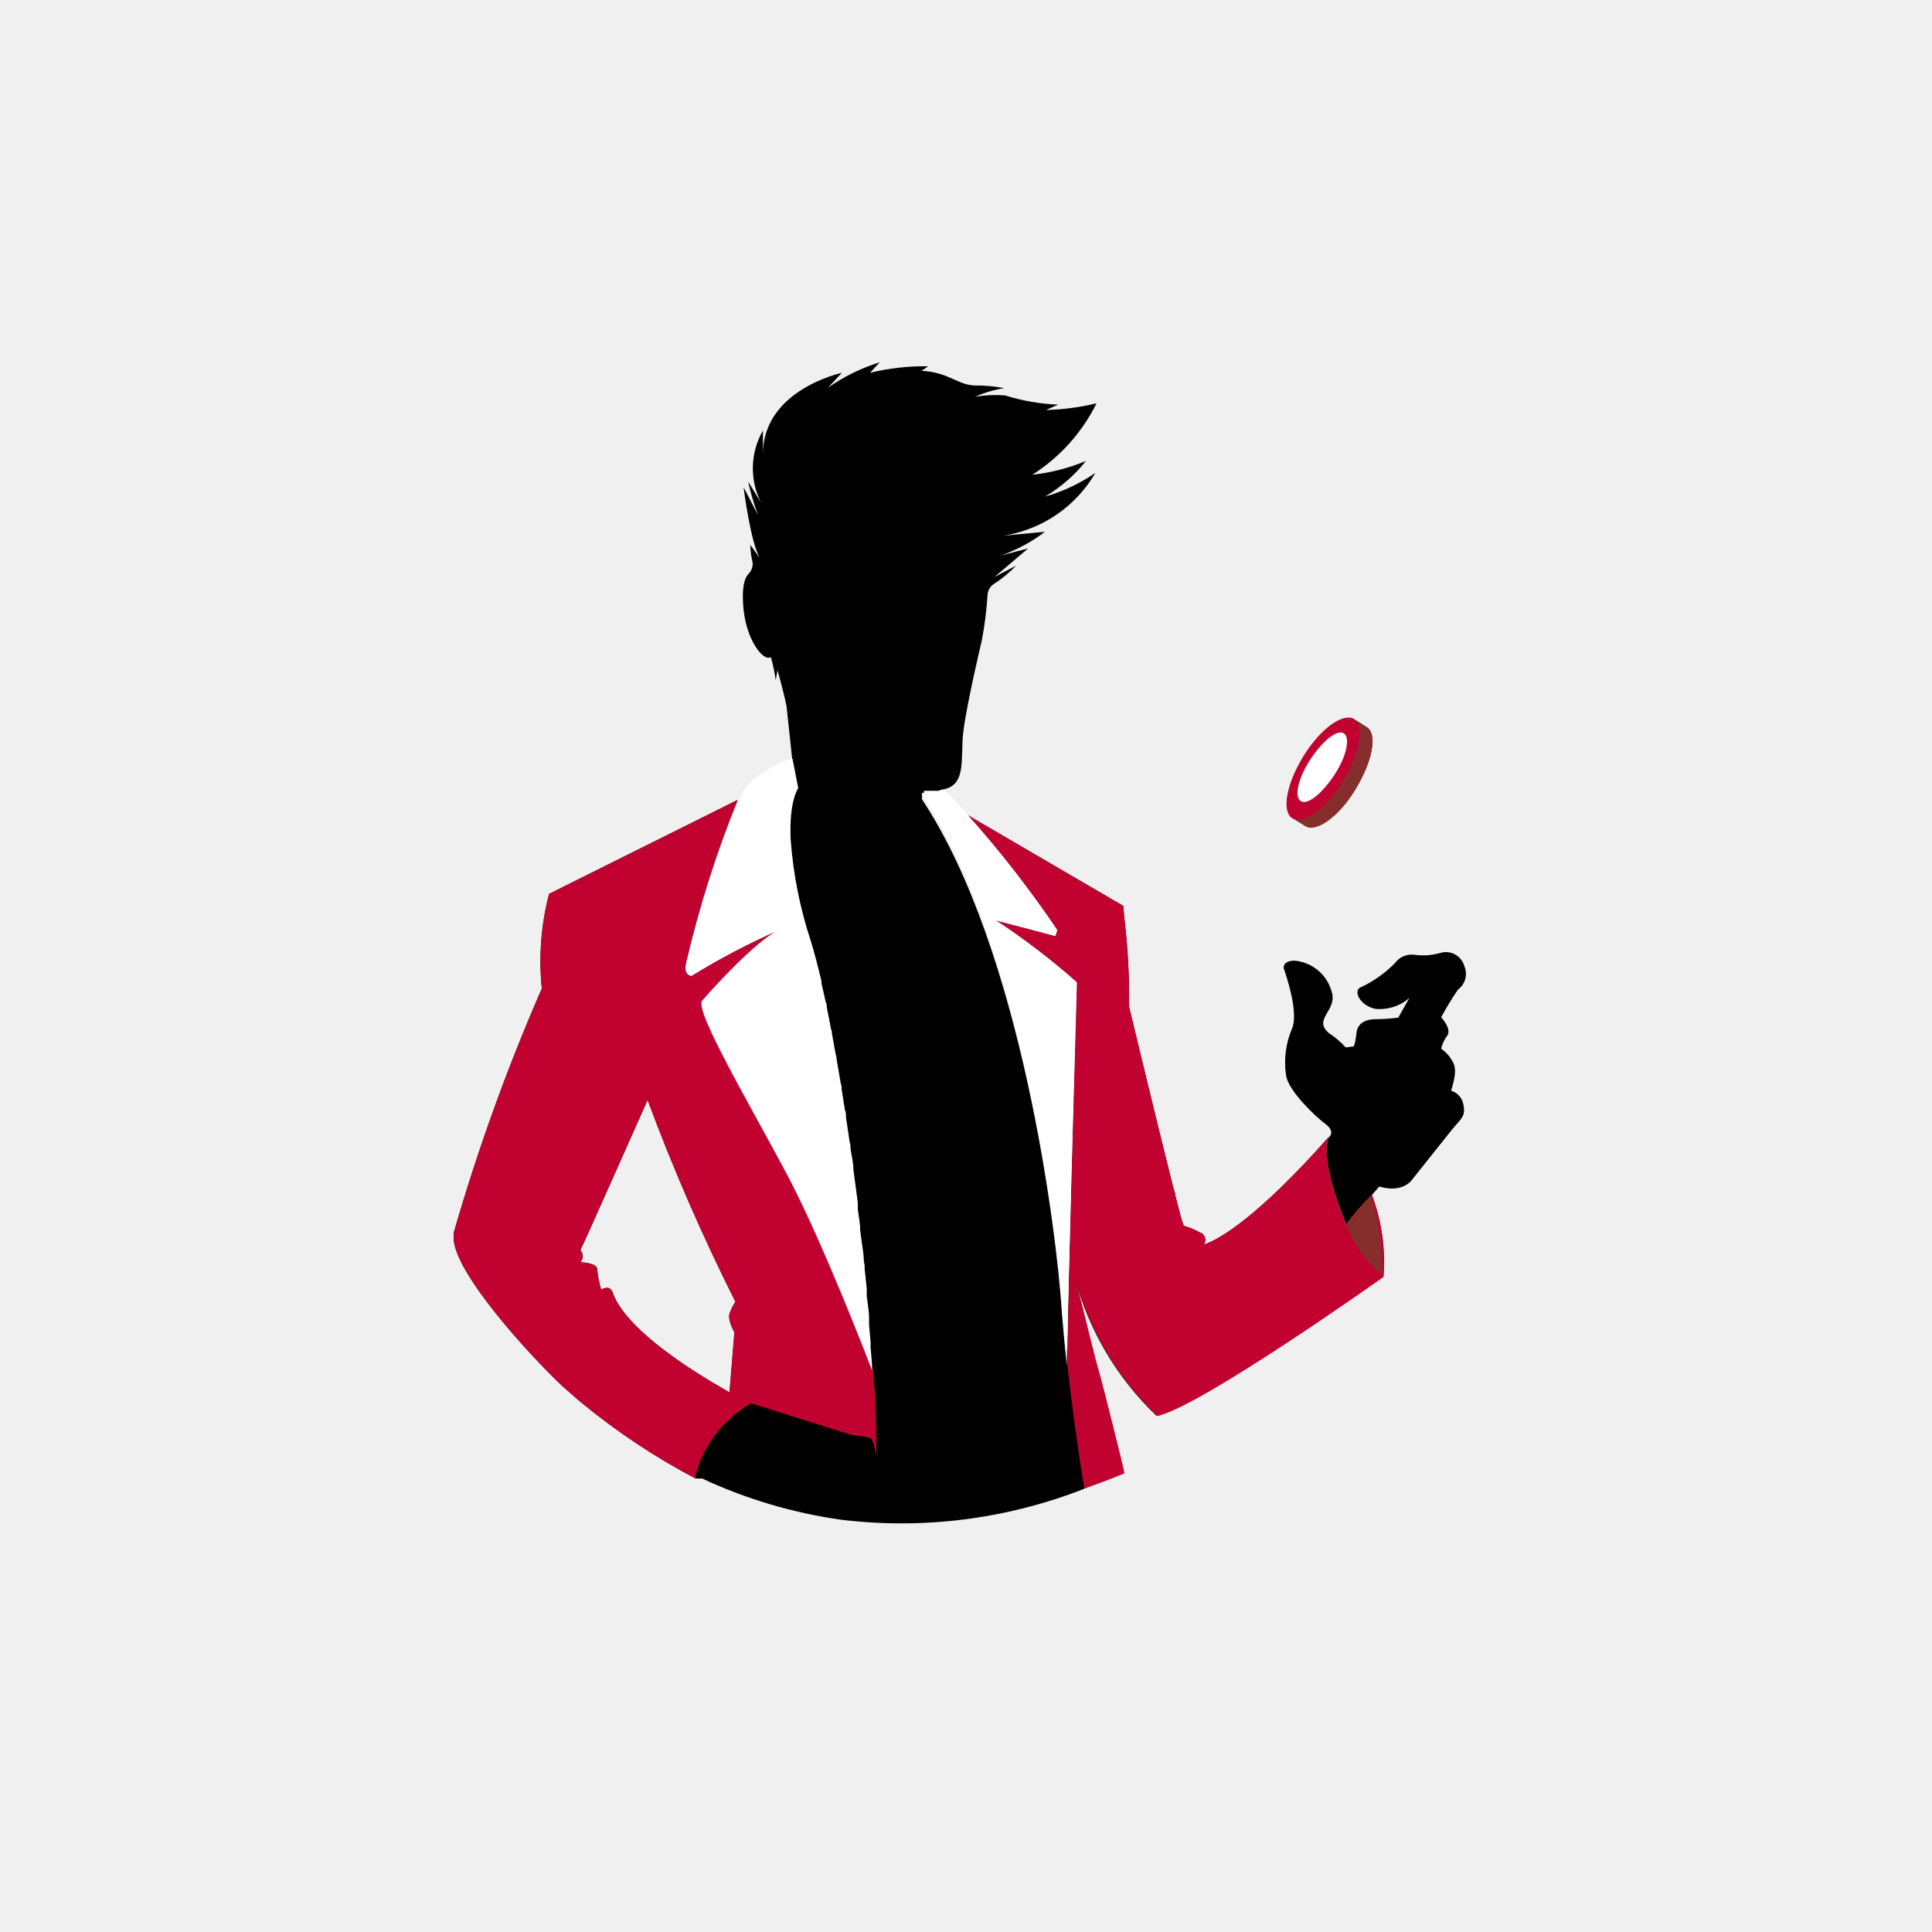 <?xml version="1.0" encoding="UTF-8"?>
<svg xmlns="http://www.w3.org/2000/svg" width="64" height="64" viewBox="0 0 64 64" fill="none">
  <rect width="64" height="64" fill="#F0F0F0"></rect>
  <g clip-path="url(#clip0_4464_15074)">
    <path d="M35.902 49.312C35.902 49.312 36.403 49.134 36.916 48.933L37.234 48.805C37.234 48.738 36.515 45.863 36.414 45.523C36.18 44.721 35.857 43.295 35.679 42.648C35.629 42.448 35.601 42.32 35.601 42.32C36.064 44.069 37.004 45.657 38.315 46.905C39.742 46.615 45.818 42.297 45.818 42.297C45.894 41.375 45.767 40.447 45.444 39.579C45.128 39.88 44.84 40.21 44.586 40.565C43.61 38.141 44.028 37.651 44.028 37.651C41.637 40.359 40.394 41.027 40.01 41.178C39.969 41.198 39.926 41.213 39.881 41.222C39.912 41.18 39.929 41.129 39.932 41.077C39.929 41.031 39.915 40.985 39.892 40.945C39.869 40.904 39.837 40.87 39.798 40.843H39.77C39.597 40.738 39.409 40.659 39.213 40.609C39.166 40.485 39.127 40.359 39.096 40.23C39.051 40.069 39.001 39.863 38.939 39.629C38.939 39.534 38.889 39.428 38.861 39.322C38.332 37.222 37.401 33.35 37.401 33.35C37.413 32.419 37.367 31.489 37.262 30.564C37.228 30.23 37.206 30.007 37.206 30.007L32.05 26.998C33.13 28.201 34.126 29.477 35.032 30.815L34.965 31.015L32.959 30.458C33.913 31.082 34.82 31.775 35.673 32.531C35.673 32.531 35.389 42.481 35.361 44.788L35.172 43.412C34.999 40.799 33.851 31.478 30.54 26.475V26.268C30.746 26.262 30.951 26.238 31.153 26.196L31.119 26.168C32.061 26.085 31.799 25.16 31.911 24.24C32.022 23.321 32.524 21.215 32.524 21.215C32.618 20.718 32.681 20.216 32.714 19.711C32.716 19.64 32.735 19.572 32.769 19.51C32.803 19.448 32.851 19.395 32.909 19.354C33.184 19.179 33.436 18.972 33.661 18.736L32.942 19.115L34.057 18.168L33.137 18.407C33.669 18.225 34.168 17.957 34.614 17.616L33.254 17.744C33.882 17.643 34.479 17.404 35.004 17.045C35.528 16.686 35.966 16.215 36.286 15.666C35.775 16.017 35.21 16.282 34.614 16.452C35.136 16.145 35.597 15.744 35.974 15.27C35.406 15.507 34.808 15.66 34.196 15.727C35.109 15.147 35.845 14.328 36.325 13.359C35.777 13.493 35.217 13.567 34.653 13.582L35.049 13.404C34.453 13.38 33.862 13.277 33.293 13.098C32.964 13.073 32.633 13.088 32.307 13.142C32.614 13.004 32.938 12.909 33.271 12.858C32.953 12.798 32.63 12.768 32.307 12.769C31.749 12.769 31.426 12.329 30.529 12.284L30.746 12.134C30.096 12.123 29.448 12.196 28.817 12.351L29.146 12C28.534 12.19 27.955 12.474 27.43 12.841L27.887 12.351C27.887 12.351 25.273 12.908 25.273 15.048V14.262C25.065 14.624 24.951 15.032 24.94 15.449C24.929 15.867 25.023 16.28 25.211 16.652L24.782 15.95C24.866 16.329 24.976 16.701 25.111 17.064L24.632 16.14C24.632 16.14 24.871 18.051 25.189 18.507L24.855 18.051C24.855 18.051 24.855 18.324 24.927 18.608C24.938 18.683 24.931 18.759 24.907 18.831C24.883 18.902 24.842 18.967 24.788 19.02C24.676 19.137 24.581 19.399 24.615 19.989C24.676 21.176 25.295 21.939 25.535 21.767C25.608 22.017 25.662 22.272 25.696 22.53L25.758 22.201C25.758 22.201 26.064 23.316 26.064 23.472L26.242 25.143L26.309 26.09C26.309 26.09 25.501 27.204 26.733 31.177C27.675 34.213 28.561 41.244 28.868 45.401C28.868 45.362 27.223 41.133 26.025 38.86C24.827 36.587 22.998 33.461 23.238 33.149C23.478 32.837 25.05 31.127 25.774 30.815C24.785 31.25 23.828 31.755 22.909 32.325C22.909 32.325 22.625 32.325 22.731 31.879C23.155 30.042 23.725 28.242 24.436 26.497L18.188 29.611C17.923 30.634 17.842 31.697 17.949 32.748C16.799 35.38 15.824 38.084 15.028 40.843V40.877C15.025 40.91 15.025 40.944 15.028 40.977C14.989 42.13 17.648 45 18.634 45.919L19.102 46.331L19.247 46.454C20.422 47.423 21.694 48.269 23.043 48.978H23.26C24.719 49.658 26.27 50.118 27.864 50.343C30.597 50.675 33.369 50.32 35.93 49.312M24.331 44.136L24.169 46.125C24.085 46.064 20.825 44.331 20.295 42.816C20.286 42.776 20.265 42.74 20.235 42.712C20.205 42.684 20.168 42.666 20.128 42.66C20.053 42.661 19.98 42.682 19.916 42.721C19.85 42.499 19.805 42.272 19.782 42.041C19.782 41.829 19.225 41.813 19.225 41.813C19.276 41.76 19.305 41.689 19.305 41.615C19.305 41.541 19.276 41.47 19.225 41.417C19.359 41.155 21.454 36.436 21.454 36.436C22.301 38.717 23.272 40.949 24.364 43.122C24.282 43.245 24.216 43.378 24.169 43.518C24.102 43.757 24.331 44.136 24.331 44.136Z" fill="black"></path>
    <path d="M42.824 27.104C42.462 26.876 42.624 25.962 43.192 25.054C43.761 24.146 44.513 23.6 44.864 23.828L45.271 24.085C45.639 24.313 45.472 25.199 44.909 26.135C44.346 27.071 43.588 27.589 43.237 27.361L42.824 27.104Z" fill="#252020"></path>
    <path d="M42.824 27.104C42.462 26.876 42.624 25.962 43.192 25.054C43.761 24.146 44.513 23.6 44.864 23.828L45.271 24.085C45.639 24.313 45.472 25.199 44.909 26.135C44.346 27.071 43.588 27.589 43.237 27.361L42.824 27.104Z" fill="#852E2C"></path>
    <path d="M42.813 27.104C43.181 27.332 43.928 26.781 44.485 25.878C45.042 24.976 45.215 24.051 44.847 23.828C44.48 23.605 43.733 24.145 43.175 25.054C42.618 25.962 42.445 26.875 42.807 27.104" fill="#C10230"></path>
    <path d="M43.092 26.541C43.309 26.68 43.8 26.285 44.206 25.666C44.613 25.048 44.736 24.424 44.513 24.29C44.29 24.157 43.805 24.547 43.398 25.171C42.991 25.795 42.869 26.407 43.092 26.541Z" fill="white"></path>
    <path d="M44.039 37.651C44.039 37.651 43.61 38.141 44.597 40.565C44.851 40.21 45.139 39.879 45.455 39.578L45.689 39.305C46.514 39.55 46.804 39.044 46.804 39.044C46.804 39.044 47.69 37.929 48.052 37.478C48.415 37.027 48.548 37.004 48.481 36.609C48.465 36.498 48.418 36.394 48.345 36.309C48.272 36.225 48.176 36.162 48.069 36.13C48.32 35.339 48.153 35.227 48.025 35.015C47.944 34.908 47.849 34.815 47.74 34.737C47.777 34.581 47.845 34.435 47.941 34.308C48.102 34.079 47.74 33.7 47.74 33.7C47.909 33.384 48.095 33.077 48.298 32.781C48.415 32.695 48.5 32.571 48.538 32.431C48.577 32.29 48.567 32.141 48.509 32.007C48.465 31.846 48.359 31.708 48.214 31.625C48.069 31.541 47.897 31.518 47.735 31.561C47.447 31.647 47.145 31.67 46.848 31.628C46.726 31.613 46.602 31.63 46.49 31.679C46.377 31.728 46.279 31.807 46.207 31.907C45.885 32.234 45.508 32.502 45.093 32.698C44.814 32.781 45.009 33.305 45.572 33.422C45.773 33.439 45.975 33.416 46.166 33.354C46.358 33.292 46.535 33.192 46.687 33.06L46.319 33.712C46.078 33.741 45.837 33.758 45.594 33.762C45.483 33.762 44.987 33.762 44.937 34.208C44.886 34.653 44.836 34.664 44.836 34.664L44.58 34.698C44.414 34.517 44.227 34.358 44.023 34.224C43.465 33.745 44.335 33.483 44.106 32.826C44.027 32.555 43.869 32.315 43.651 32.136C43.433 31.957 43.166 31.848 42.886 31.823C42.49 31.823 42.523 32.068 42.523 32.068C42.607 32.313 43.019 33.517 42.807 34.057C42.59 34.558 42.52 35.111 42.607 35.651C42.707 36.163 43.577 36.988 43.906 37.233C44.234 37.478 44.045 37.651 44.045 37.651" fill="black"></path>
    <path d="M24.442 26.497L18.188 29.611C17.923 30.635 17.842 31.697 17.949 32.748C16.799 35.38 15.824 38.084 15.028 40.843V40.877C15.025 40.91 15.025 40.944 15.028 40.977C14.989 42.13 17.648 45 18.634 45.919L19.102 46.331L19.247 46.454C20.422 47.424 21.694 48.269 23.043 48.978V48.855C23.178 48.359 23.409 47.895 23.724 47.488C24.038 47.082 24.43 46.742 24.877 46.487L28.221 47.54C28.422 47.553 28.622 47.583 28.817 47.63C28.957 47.68 29.024 48.259 29.024 48.259C29.043 47.301 29.008 46.343 28.918 45.39C28.918 45.39 27.279 41.128 26.075 38.849C24.871 36.57 23.049 33.45 23.288 33.138C23.528 32.826 25.1 31.116 25.824 30.804C24.817 31.241 23.843 31.749 22.909 32.325C22.909 32.325 22.625 32.325 22.731 31.879C23.155 30.043 23.725 28.243 24.436 26.497M24.325 44.136L24.163 46.125C24.08 46.064 20.819 44.331 20.29 42.816C20.28 42.776 20.259 42.74 20.23 42.712C20.2 42.685 20.163 42.666 20.122 42.66C20.048 42.661 19.974 42.682 19.911 42.721C19.844 42.499 19.8 42.272 19.777 42.041C19.777 41.83 19.219 41.813 19.219 41.813C19.271 41.76 19.3 41.689 19.3 41.615C19.3 41.541 19.271 41.47 19.219 41.417C19.353 41.156 21.449 36.437 21.449 36.437C22.295 38.717 23.267 40.949 24.358 43.122C24.276 43.245 24.211 43.378 24.163 43.518C24.102 43.757 24.331 44.136 24.331 44.136H24.325Z" fill="#C10230"></path>
    <path d="M45.444 39.578C45.127 39.879 44.84 40.21 44.586 40.565C43.61 38.141 44.028 37.651 44.028 37.651C41.637 40.358 40.394 41.027 40.009 41.177C39.969 41.198 39.926 41.213 39.881 41.222C39.912 41.179 39.929 41.129 39.931 41.077C39.928 41.03 39.915 40.985 39.892 40.945C39.868 40.904 39.836 40.869 39.798 40.843H39.77C39.597 40.737 39.409 40.659 39.212 40.609C39.166 40.485 39.127 40.359 39.095 40.23C39.051 40.069 39.001 39.862 38.939 39.629C38.939 39.534 38.889 39.428 38.861 39.322C38.332 37.222 37.401 33.349 37.401 33.349C37.413 32.419 37.367 31.488 37.261 30.564C37.228 30.23 37.206 30.007 37.206 30.007L32.05 26.998C33.129 28.201 34.126 29.476 35.032 30.814L34.965 31.015L32.959 30.458C33.913 31.082 34.82 31.775 35.673 32.531C35.673 32.531 35.344 44.186 35.361 45.245C35.495 46.459 35.684 47.885 35.918 49.312C35.918 49.312 36.42 49.133 36.933 48.933L37.25 48.805C37.25 48.738 36.531 45.863 36.431 45.523C36.197 44.721 35.874 43.294 35.695 42.648C35.645 42.448 35.617 42.319 35.617 42.319C36.081 44.069 37.02 45.656 38.332 46.905C39.759 46.615 45.834 42.297 45.834 42.297C45.905 41.373 45.772 40.445 45.444 39.578Z" fill="#C10230"></path>
    <path d="M35.289 44.632L35.361 45.245C35.283 44.56 35.227 43.936 35.194 43.417C35.216 43.724 35.25 44.259 35.289 44.632Z" fill="white"></path>
    <path d="M35.673 32.553C34.816 31.794 33.903 31.102 32.942 30.48L34.954 31.004L35.021 30.809C34.118 29.466 33.123 28.188 32.044 26.981C31.804 26.694 31.545 26.422 31.27 26.168L31.186 26.196H31.125H31.091H31.019H30.985H30.907H30.829H30.606V26.402C33.555 31.009 34.781 39.088 35.116 42.514C35.116 42.748 35.155 42.96 35.171 43.15C35.171 43.242 35.171 43.332 35.171 43.417C35.21 43.93 35.266 44.531 35.339 45.239C35.339 44.186 35.673 32.553 35.673 32.553Z" fill="white"></path>
    <path d="M22.736 31.879C22.63 32.347 22.915 32.324 22.915 32.324C23.838 31.754 24.801 31.249 25.796 30.814C25.072 31.127 23.528 32.837 23.26 33.149C22.993 33.461 24.826 36.57 26.047 38.86C27.268 41.15 28.884 45.384 28.89 45.401C28.892 45.376 28.892 45.352 28.89 45.328C28.89 45.111 28.856 44.888 28.84 44.654C28.84 44.587 28.84 44.52 28.84 44.448L28.789 43.891V43.679C28.789 43.428 28.739 43.178 28.711 42.916C28.711 42.838 28.711 42.754 28.711 42.67C28.689 42.47 28.667 42.264 28.645 42.052C28.645 41.968 28.645 41.885 28.617 41.801C28.617 41.534 28.555 41.244 28.527 40.999L28.494 40.743C28.494 40.514 28.444 40.291 28.416 40.063C28.416 39.991 28.416 39.913 28.416 39.84C28.377 39.562 28.343 39.283 28.305 39.005L28.271 38.743C28.271 38.514 28.21 38.291 28.176 38.063C28.176 37.99 28.176 37.913 28.148 37.84C28.109 37.567 28.065 37.283 28.026 37.027C28.026 36.938 28.026 36.848 27.987 36.759C27.953 36.531 27.914 36.308 27.881 36.085C27.881 36.024 27.881 35.962 27.853 35.901L27.719 35.121C27.719 35.043 27.691 34.96 27.675 34.882L27.558 34.23C27.558 34.185 27.558 34.141 27.53 34.096C27.485 33.851 27.441 33.617 27.39 33.383C27.39 33.322 27.39 33.255 27.351 33.188C27.301 32.976 27.257 32.764 27.212 32.569V32.503C27.162 32.291 27.112 32.09 27.061 31.895C27.051 31.846 27.038 31.798 27.023 31.75C26.972 31.555 26.922 31.372 26.866 31.193C26.502 30.098 26.276 28.962 26.192 27.811C26.131 26.53 26.443 26.107 26.443 26.107L26.253 25.137H26.198H26.17L26.097 25.171H26.058L25.924 25.232L25.64 25.377L25.339 25.555C25.239 25.617 25.142 25.684 25.049 25.756C24.993 25.799 24.939 25.846 24.888 25.895L24.832 25.951C24.786 25.996 24.744 26.045 24.704 26.096L24.676 26.129C24.622 26.209 24.577 26.295 24.542 26.385C23.791 28.164 23.187 30.001 22.736 31.879Z" fill="white"></path>
    <path d="M45.79 42.247C45.258 41.796 44.845 41.223 44.586 40.576C44.834 40.235 45.11 39.914 45.411 39.618C45.684 40.467 45.812 41.356 45.79 42.247Z" fill="#852E2C"></path>
  </g>
  <defs>
    <clipPath id="clip0_4464_15074">
      <rect width="34" height="39" fill="white" transform="translate(15 12)"></rect>
    </clipPath>
  </defs>
</svg>
